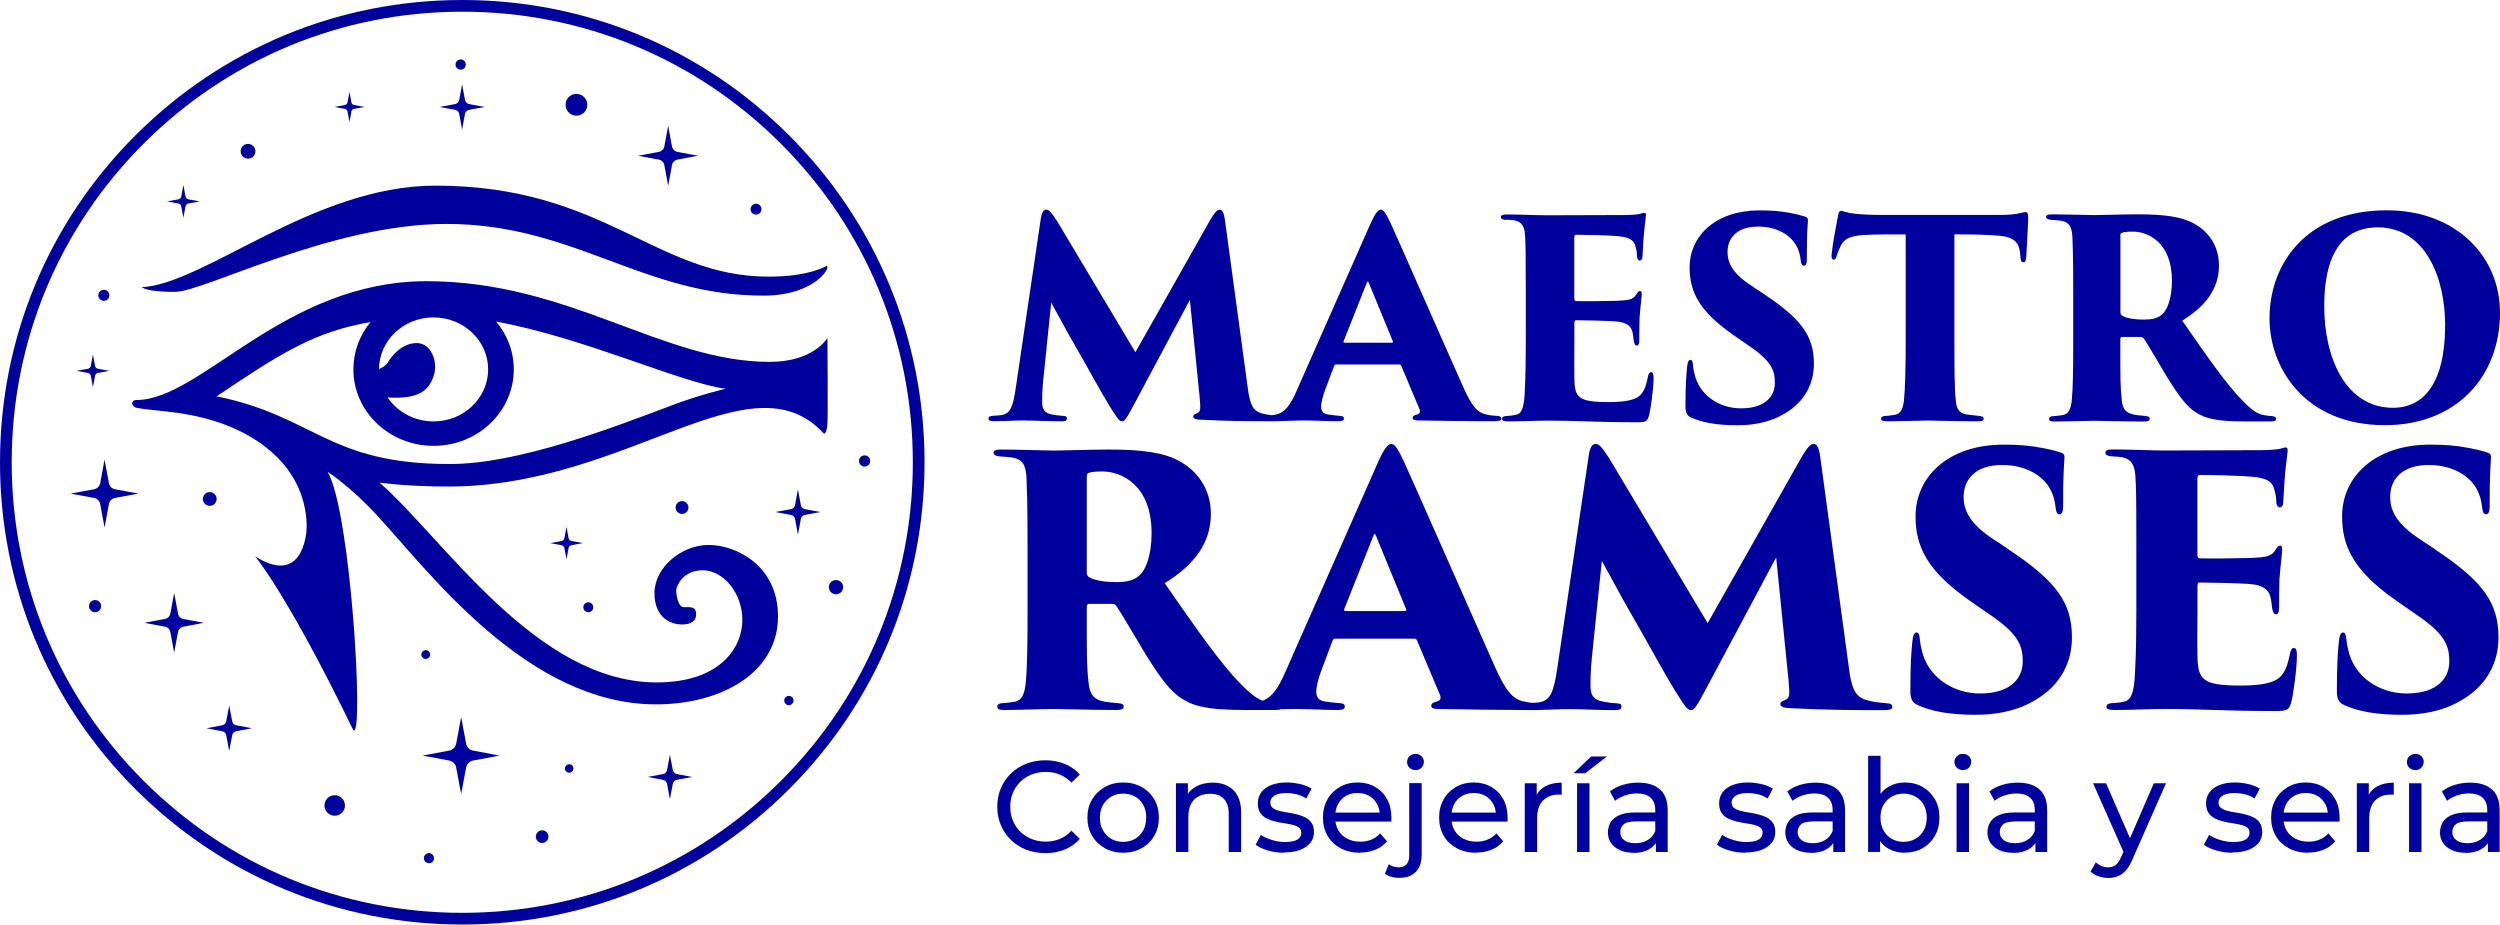 <?xml version="1.0" encoding="UTF-8"?>
<svg id="Capa_2" data-name="Capa 2" xmlns="http://www.w3.org/2000/svg" viewBox="0 0 312.05 115.4">
  <defs>
    <style>
      path {
      fill: #00009c;
      }
    </style>
  </defs>
  <g>
    <path
      d="M228.87,32.41c.24,0,.34-.27.41-.55.07-.21.14-.41.31-.79.44-1.2,1.2-1.64,3.11-1.74,1.71-.1,3.83-.07,5.17-.07v13.41c0,3.32-.07,5.78-.21,7.22-.1.99-.34,1.74-1.09,1.88-.38.07-.75.1-1.09.14-.41,0-.68.1-.68.34,0,.27.24.34.79.34,1.13,0,4.45-.1,5.03-.1.55,0,3.87.1,6.19.1.62,0,.79-.1.79-.31,0-.24-.14-.34-.68-.38-.62-.07-1.03-.1-1.47-.17-1.03-.17-1.27-.89-1.33-1.78-.17-1.44-.17-4.62-.17-7.29v-13.41c2.6,0,4.38.07,5.51.17,2.02.14,2.53.96,2.67,2.02.03.17.03.31.07.68.03.41.1.62.38.62.21,0,.31-.21.34-.68.03-.86.24-4.04.24-4.52,0-.86-.03-1.06-.34-1.06-.24,0-.51.1-1.06.21-.48.07-1.09.14-2.16.14h-14.88c-1.3,0-3.18-.1-3.8-.24-.79-.17-.92-.27-1.16-.27-.21,0-.31.34-.38.86-.24,1.3-.62,3.15-.75,4.55-.03.41-.03.68.27.68ZM211.12,52.12c1.33.62,3.15.96,5.71.96,1.78,0,3.97-.27,5.95-1.47,2.57-1.51,3.63-3.83,3.63-6.19,0-3.46-1.51-5.58-6.3-8.76l-1.74-1.16c-2.33-1.57-2.74-2.91-2.74-4.07,0-1.57,1.03-3.15,3.83-3.15,2.46,0,4.04,1.16,4.69,2.26.48.79.58,1.64.62,1.98.07.55.21.65.38.65.27,0,.38-.24.38-.86,0-3.04.07-3.73.14-4.82,0-.27-.1-.38-.44-.48-.55-.17-1.13-.31-1.68-.41-1.44-.27-2.46-.34-3.93-.34-5.47,0-8.72,3.18-8.72,7.12,0,3.01,1.16,5.41,5.34,8.35l2.12,1.47c2.91,1.98,3.18,3.18,3.18,4.62s-.99,3.15-4.24,3.15c-2.67,0-5.23-1.61-5.82-4.41-.1-.41-.14-.72-.17-1.06-.03-.27-.07-.58-.31-.58-.21,0-.34.21-.41.82-.1.96-.21,2.26-.21,5.03,0,.68.17,1.13.75,1.37ZM128.08,52.49c1.03,0,2.91.1,4.41.1.55,0,.68-.1.68-.38,0-.21-.1-.31-.62-.31-.44-.03-.75-.07-1.27-.17-.86-.17-1.2-.58-1.2-1.57,0-.51,0-1.27.14-2.74l.99-9.65c.65,1.16,2.16,3.97,2.74,4.96,1.3,2.19,3.39,6.09,4.58,8.01.96,1.51,1.16,1.85,1.54,1.85.27,0,.48-.21,1.4-1.95l7.05-13.21,1.23,12.25c.14,1.54.1,1.74-.44,1.95-.24.07-.38.21-.38.34,0,.17.14.38.79.41,3.41.18,5.96.2,8.44.2,0,0,0,0,.01,0,.03,0,.06,0,.1,0,.32,0,.64,0,.96,0,.15,0,.27,0,.38-.02,1.34-.03,2.63-.08,2.9-.08,1.81,0,2.98.1,4.52.1.44,0,.72-.07.72-.34,0-.17-.1-.34-.62-.34-.27-.03-.82-.07-1.2-.14-.72-.07-1.03-.38-1.03-1.03,0-.41.21-1.3.55-2.19l1.06-2.81c.07-.17.14-.24.31-.24h7.83c.1,0,.24.07.27.21l2.29,5.44c.1.31-.03.55-.41.62-.31.07-.48.21-.48.41s.21.31.75.31c2.19.03,6.09.1,9.44.1.65,0,.89-.1.89-.34,0-.21-.21-.34-.65-.34-.31-.03-.72-.03-1.09-.14-1.2-.17-1.95-.99-3.11-3.66-2.33-5.2-8.07-18.3-8.96-20.22-.58-1.23-.89-1.71-1.23-1.71-.38,0-.75.51-1.4,1.98l-9.13,20.66c-.72,1.64-1.4,2.7-2.6,2.94-.16.03-.32.06-.48.08-.4-.05-.88-.12-1.3-.25-1.13-.34-1.47-1.2-1.74-3.42l-2.81-20.66c-.1-.86-.31-1.33-.65-1.33s-.62.34-1.16,1.23l-9.37,16.56-9.79-16.39c-.72-1.06-.96-1.4-1.33-1.4-.34,0-.58.31-.72,1.33l-3.11,21.04c-.34,2.26-.68,3.05-1.68,3.25-.38.07-.75.07-1.03.1-.48,0-.68.14-.68.34,0,.34.41.34.75.34,1.27,0,2.87-.1,3.93-.1ZM167.7,42.61l2.91-7.32c.07-.17.14-.24.24,0l3.01,7.32c.03.07.03.17-.17.17h-5.85c-.1,0-.17-.07-.14-.17ZM187.99,27.42c.34.03.82.03,1.13.1.86.21,1.16.79,1.23,1.78.07,1.09.1,1.78.1,7.36v6.02c0,2.12-.03,4.14-.1,5.51-.07,2.16-.21,3.46-1.16,3.59-.27.07-.62.1-1.03.14-.51,0-.68.17-.68.34,0,.24.21.34.82.34,1.88,0,3.32-.1,4.93-.1,3.59,0,6.16.21,10.88.21,1.27,0,1.51-.03,1.74-.92.17-.65.55-3.25.55-4.58,0-.41-.03-.75-.31-.75-.21,0-.34.21-.41.62-.31,1.57-.72,2.33-1.68,2.7s-2.29.41-3.18.41c-3.8,0-4.28-.55-4.31-2.94-.03-1.3,0-3.32,0-4.48v-2.36c0-.27.03-.44.21-.44,1.06,0,3.87.07,4.82.14,1.68.1,2.16.68,2.29,1.68.03.27.07.51.1.79.07.31.14.55.38.55.21,0,.31-.21.31-.65,0-.38,0-2.05.03-2.84.1-1.33.27-2.57.27-2.91,0-.21,0-.41-.21-.41-.17,0-.27.14-.48.44-.38.62-.82.72-2.5.79-1.23.03-4,.07-4.96.03-.24,0-.27-.17-.27-.41v-7.53c0-.24.07-.34.27-.34,1.03,0,4,.07,5.13.17,1.64.14,2.09.58,2.26,1.37.14.48.17.82.17,1.2.03.31.17.48.34.48.21,0,.34-.21.34-.48.1-1.78.17-2.98.27-3.66.1-.99.17-1.33.17-1.51s-.03-.31-.21-.31c-.14,0-.31.07-.55.14-.34.07-1.16.14-1.85.14-.55,0-8.93.03-9.65.03-1.51,0-3.15-.1-5.1-.1-.55,0-.75.1-.75.31s.17.34.62.38ZM312.05,39.01c0-6.95-5.44-12.76-14.13-12.76-10.06,0-14.64,6.67-14.64,13.51,0,6.06,4.31,13.31,14.4,13.31,8.96,0,14.37-6.09,14.37-14.06ZM290.11,38.23c0-8.11,3.52-9.85,6.67-9.85,6.06,0,8.42,6.47,8.42,12.15,0,9.44-4.38,10.37-6.5,10.37-5.88,0-8.59-6.19-8.59-12.66ZM286.34,80.88c-.26,0-.43.26-.52.77-.39,1.98-.9,2.92-2.11,3.4-1.2.47-2.88.52-4,.52-4.77,0-5.38-.69-5.42-3.7-.04-1.63,0-4.17,0-5.63v-2.97c0-.34.04-.56.26-.56,1.33,0,4.86.09,6.06.17,2.11.13,2.71.86,2.88,2.11.04.34.09.65.13.99.09.39.17.69.47.69.26,0,.39-.26.39-.82,0-.47,0-2.58.04-3.57.13-1.68.34-3.23.34-3.66,0-.26,0-.52-.26-.52-.22,0-.34.17-.6.56-.47.77-1.03.9-3.14.99-1.55.04-5.03.09-6.24.04-.3,0-.34-.22-.34-.52v-9.46c0-.3.09-.43.34-.43,1.29,0,5.03.09,6.45.22,2.06.17,2.62.73,2.84,1.72.17.6.22,1.03.22,1.51.04.39.22.6.43.6.26,0,.43-.26.43-.6.13-2.24.22-3.74.34-4.6.13-1.25.22-1.68.22-1.89s-.04-.39-.26-.39c-.17,0-.39.09-.69.17-.43.09-1.46.17-2.32.17-.69,0-11.23.04-12.13.04-1.89,0-3.96-.13-6.41-.13-.69,0-.95.13-.95.39s.22.43.77.47c.43.04,1.03.04,1.42.13,1.08.26,1.46.99,1.55,2.24.09,1.38.13,2.24.13,9.25v7.57c0,2.67-.04,5.2-.13,6.92-.09,2.71-.26,4.34-1.46,4.52-.34.09-.77.13-1.29.17-.65,0-.86.22-.86.43,0,.3.26.43,1.03.43,2.37,0,4.17-.13,6.19-.13,4.52,0,7.74.26,13.68.26,1.59,0,1.89-.04,2.19-1.16.22-.82.69-4.09.69-5.76,0-.52-.04-.95-.39-.95ZM303.97,68.58l-2.19-1.46c-2.92-1.98-3.44-3.66-3.44-5.12,0-1.98,1.29-3.96,4.82-3.96,3.1,0,5.08,1.46,5.89,2.84.6.99.73,2.06.77,2.49.09.69.26.82.47.82.34,0,.47-.3.47-1.08,0-3.83.09-4.69.17-6.06,0-.34-.13-.47-.56-.6-.69-.22-1.42-.39-2.11-.52-1.81-.34-3.1-.43-4.95-.43-6.88,0-10.97,4-10.97,8.95,0,3.78,1.46,6.8,6.71,10.49l2.67,1.85c3.66,2.49,4,4,4,5.81s-1.25,3.96-5.33,3.96c-3.35,0-6.58-2.02-7.31-5.55-.13-.52-.17-.9-.22-1.33-.04-.34-.09-.73-.39-.73-.26,0-.43.26-.52,1.03-.13,1.2-.26,2.84-.26,6.32,0,.86.22,1.42.95,1.72,1.68.77,3.96,1.2,7.18,1.2,2.24,0,4.99-.34,7.48-1.85,3.23-1.89,4.56-4.82,4.56-7.78,0-4.34-1.89-7.01-7.91-11.01ZM235.38,87.76c-.56-.04-1.59-.13-2.45-.39-1.42-.43-1.85-1.51-2.19-4.3l-3.53-25.98c-.13-1.08-.39-1.68-.82-1.68s-.77.43-1.46,1.55l-11.78,20.82-12.3-20.6c-.9-1.33-1.2-1.76-1.68-1.76-.43,0-.73.39-.9,1.68l-3.91,26.45c-.43,2.84-.86,3.83-2.11,4.09-.31.06-.61.08-.89.09-.31-.02-.64-.05-.96-.14-1.51-.22-2.45-1.25-3.91-4.6-2.92-6.54-10.15-23.01-11.27-25.42-.73-1.55-1.12-2.15-1.55-2.15-.47,0-.95.65-1.76,2.49l-11.48,25.98c-.81,1.85-1.59,3.12-2.83,3.57-.96-.35-1.99-1.22-3.83-3.27-2.62-3.01-5.76-7.61-8.39-11.4,3.7-2.28,5.76-5.03,5.76-8.64,0-3.27-1.85-5.46-3.91-6.58-1.89-1.08-4.73-1.46-8.77-1.46-1.98,0-6.11.13-6.92.13-.6,0-4.73-.13-6.58-.13-.65,0-.95.13-.95.39s.26.43.77.47c.39.04,1.08.04,1.72.17,1.03.22,1.55.77,1.63,2.54.04,1.38.13,2.24.13,8.9v7.57c0,4.17-.04,7.18-.22,8.99-.13,1.46-.47,2.24-1.33,2.45-.47.09-1.03.13-1.46.17-.47,0-.77.13-.77.43s.22.43.86.43c1.46,0,5.63-.13,6.15-.13.3,0,4.99.13,7.87.13.6,0,.9-.13.9-.39s-.09-.43-.77-.47c-.86-.09-1.33-.09-1.94-.26-1.29-.3-1.59-1.25-1.68-2.37-.22-1.81-.22-3.83-.22-7.23v-2.19c0-.26.13-.34.34-.34h2.84c.22,0,.43.13.52.26.77,1.16,1.76,2.92,3.74,6.19,1.68,2.71,3.05,4.56,4.43,5.38,1.51.99,3.4,1.42,7.83,1.42h3.87c.23,0,.46-.01.62-.09.72-.02,1.26-.04,1.44-.04,2.28,0,3.74.13,5.68.13.56,0,.9-.09.9-.43,0-.22-.13-.43-.77-.43-.34-.04-1.03-.09-1.51-.17-.9-.09-1.29-.47-1.29-1.29,0-.52.26-1.63.69-2.75l1.33-3.53c.09-.22.17-.3.39-.3h9.85c.13,0,.3.09.34.26l2.88,6.84c.13.39-.04.69-.52.77-.39.09-.6.26-.6.52s.26.39.95.39c2.63.04,7.22.12,11.3.13.05,0,.09,0,.13,0,.03,0,.06,0,.09,0,.11,0,.23,0,.34,0s.21,0,.31,0c1.44-.03,3.07-.12,4.21-.12,1.29,0,3.66.13,5.55.13.69,0,.86-.13.86-.47,0-.26-.13-.39-.77-.39-.56-.04-.95-.09-1.59-.22-1.08-.22-1.51-.73-1.51-1.98,0-.65,0-1.59.17-3.44l1.25-12.13c.82,1.46,2.71,4.99,3.44,6.24,1.63,2.75,4.26,7.66,5.76,10.06,1.2,1.89,1.46,2.32,1.94,2.32.34,0,.6-.26,1.76-2.45l8.86-16.6,1.55,15.4c.17,1.94.13,2.19-.56,2.45-.3.09-.47.26-.47.43,0,.22.17.47.99.52,4.9.26,8.39.26,11.96.26.69,0,1.03-.09,1.03-.43,0-.3-.26-.43-.82-.43ZM142.06,71.97c-.69.52-1.55.69-2.71.69s-2.49-.13-3.31-.56c-.26-.13-.39-.3-.39-.65v-11.96c0-.34.09-.39.26-.47.3-.13,1.03-.17,1.72-.17,2.24,0,6.11,1.59,6.11,7.7,0,2.88-.77,4.73-1.68,5.42ZM175.3,76.27h-7.35c-.13,0-.22-.09-.17-.22l3.66-9.2c.09-.22.17-.3.3,0l3.78,9.2c.04.09.04.22-.22.22ZM268.32,52.29c0-.21-.07-.34-.62-.38-.68-.07-1.06-.07-1.54-.21-1.03-.24-1.27-.99-1.33-1.88-.17-1.44-.17-3.04-.17-5.75v-1.74c0-.21.1-.27.27-.27h2.26c.17,0,.34.1.41.21.62.92,1.4,2.33,2.98,4.93,1.33,2.16,2.43,3.63,3.52,4.28,1.2.79,2.7,1.13,6.23,1.13h3.08c.34,0,.68-.03.68-.34,0-.21-.21-.34-.58-.34-.27-.03-.48-.03-.86-.1-.96-.14-1.78-.72-3.59-2.74-2.09-2.4-4.58-6.06-6.67-9.07,2.94-1.81,4.58-4,4.58-6.88,0-2.6-1.47-4.35-3.11-5.23-1.51-.86-3.76-1.16-6.98-1.16-1.57,0-4.86.1-5.51.1-.48,0-3.76-.1-5.23-.1-.51,0-.75.1-.75.31s.21.34.62.38c.31.03.86.03,1.37.14.82.17,1.23.62,1.3,2.02.03,1.09.1,1.78.1,7.08v6.02c0,3.32-.03,5.71-.17,7.15-.1,1.16-.38,1.78-1.06,1.95-.38.07-.82.1-1.16.14-.38,0-.62.1-.62.34s.17.34.68.34c1.16,0,4.48-.1,4.89-.1.24,0,3.97.1,6.26.1.48,0,.72-.1.72-.31ZM264.66,29.43c0-.27.07-.31.21-.38.24-.1.82-.14,1.37-.14,1.78,0,4.86,1.27,4.86,6.12,0,2.29-.62,3.76-1.33,4.31-.55.41-1.23.55-2.16.55s-1.98-.1-2.63-.44c-.21-.1-.31-.24-.31-.51v-9.51ZM250.73,68.58l-2.19-1.46c-2.92-1.98-3.44-3.66-3.44-5.12,0-1.98,1.29-3.96,4.82-3.96,3.1,0,5.08,1.46,5.89,2.84.6.99.73,2.06.77,2.49.09.69.26.82.47.82.34,0,.47-.3.47-1.08,0-3.83.09-4.69.17-6.06,0-.34-.13-.47-.56-.6-.69-.22-1.42-.39-2.11-.52-1.81-.34-3.1-.43-4.95-.43-6.88,0-10.97,4-10.97,8.95,0,3.78,1.46,6.8,6.71,10.49l2.67,1.85c3.66,2.49,4,4,4,5.81s-1.25,3.96-5.33,3.96c-3.35,0-6.58-2.02-7.31-5.55-.13-.52-.17-.9-.22-1.33-.04-.34-.09-.73-.39-.73-.26,0-.43.26-.52,1.03-.13,1.2-.26,2.84-.26,6.32,0,.86.22,1.42.95,1.72,1.68.77,3.96,1.2,7.18,1.2,2.24,0,4.99-.34,7.48-1.85,3.23-1.89,4.56-4.82,4.56-7.78,0-4.34-1.89-7.01-7.91-11.01Z"/>
    <path
      d="M84.56,19.92l2.58-.48-2.58-.48c-.34-.06-.61-.33-.68-.68l-.48-2.58-.48,2.58c-.06.34-.33.61-.68.68l-2.58.48,2.58.48c.34.06.61.33.68.68l.48,2.58.48-2.58c.06-.34.33-.61.68-.68ZM95.05,26.11c0-.38-.31-.68-.68-.68s-.68.31-.68.68c0,.38.31.68.68.68s.68-.31.68-.68ZM103.08,33.24c-.22.08-2.17,1.29-7.13,1.29-14.16,0-20.5-11.36-41.6-11.36-15.19,0-28.84,12.28-36.66,12.68,0,0,.61.61,4.2.58,3.59-.03,19.49-8.48,33.83-8.48,15.98,0,24.56,9.01,39.67,8.95,6.68-.03,8.56-3.97,7.69-3.67ZM97.89,87.44c0,.32.26.58.58.58s.58-.26.58-.58c0-.32-.26-.58-.58-.58s-.58.26-.58.58ZM96.77,63.91l1.96.36c.26.05.47.25.51.51l.36,1.96.36-1.96c.05-.26.25-.47.51-.51l1.96-.36-1.96-.36c-.26-.05-.47-.25-.51-.51l-.36-1.96-.36,1.96c-.05.26-.25.47-.51.51l-1.96.36ZM107.22,57.54c0,.38.31.7.7.7s.7-.31.7-.7c0-.38-.31-.7-.7-.7s-.7.31-.7.7ZM73.31,13.08c0-.75-.61-1.36-1.36-1.36s-1.36.61-1.36,1.36c0,.75.61,1.36,1.36,1.36s1.36-.61,1.36-1.36ZM103.46,73.29c0,.49.4.89.89.89s.89-.4.89-.89c0-.49-.4-.89-.89-.89s-.89.4-.89.89ZM58.14,8.06c0-.36-.29-.64-.64-.64s-.64.29-.64.64c0,.36.29.64.64.64s.64-.29.64-.64ZM12.23,46.55l1.42-.26-1.42-.26c-.19-.04-.34-.18-.37-.37l-.26-1.42-.26,1.42c-.04.19-.18.34-.37.37l-1.42.26,1.42.26c.19.04.34.18.37.37l.26,1.42.26-1.42c.04-.19.18-.34.37-.37ZM13.65,36.86c0-.38-.31-.69-.69-.69s-.69.31-.69.69.31.69.69.69.69-.31.69-.69ZM23.52,25.4l1.42-.26-1.42-.26c-.19-.04-.34-.18-.37-.37l-.26-1.42-.26,1.42c-.04.19-.18.34-.37.37l-1.42.26,1.42.26c.19.04.34.18.37.37l.26,1.42.26-1.42c.04-.19.18-.34.37-.37ZM44.2,13.59l1.29-.24-1.29-.24c-.17-.03-.31-.17-.34-.34l-.24-1.29-.24,1.29c-.03.17-.17.31-.34.34l-1.29.24,1.29.24c.17.03.31.17.34.34l.24,1.29.24-1.29c.03-.17.17-.31.34-.34ZM31.88,18.88c0-.51-.41-.92-.92-.92s-.92.41-.92.92c0,.51.41.92.92.92s.92-.41.92-.92ZM82.76,96.62l-1.92.36,1.92.36c.26.05.46.25.5.5l.36,1.92.36-1.92c.05-.26.25-.46.5-.5l1.92-.36-1.92-.36c-.26-.05-.46-.25-.5-.5l-.36-1.92-.36,1.92c-.05.26-.25.46-.5.5ZM58.55,13.71l1.95-.36-1.95-.36c-.26-.05-.46-.25-.51-.51l-.36-1.95-.36,1.95c-.05.26-.25.46-.51.51l-1.95.36,1.95.36c.26.05.46.25.51.51l.36,1.95.36-1.95c.05-.26.25-.46.51-.51ZM20.59,77.26l-2.57.48,2.57.48c.34.06.61.33.67.67l.48,2.57.48-2.57c.06-.34.33-.61.67-.67l2.57-.48-2.57-.48c-.34-.06-.61-.33-.67-.67l-.48-2.57-.48,2.57c-.06.34-.33.61-.67.67ZM73.43,76.42c.34,0,.62-.28.62-.62,0-.34-.28-.62-.62-.62s-.62.28-.62.62c0,.34.28.62.62.62ZM71.34,68.05l1.41-.26-1.41-.26c-.19-.04-.34-.18-.37-.37l-.26-1.41-.26,1.41c-.04.19-.18.34-.37.37l-1.41.26,1.41.26c.19.04.34.18.37.37l.26,1.41.26-1.41c.04-.19.18-.34.37-.37ZM85.13,64.15c.44,0,.8-.36.8-.8s-.36-.8-.8-.8-.8.36-.8.8.36.8.8.8ZM0,57.7c0,15.41,6,29.9,16.9,40.8,10.9,10.9,25.39,16.9,40.8,16.9,15.41,0,29.9-6,40.8-16.9,10.9-10.9,16.9-25.39,16.9-40.8s-6-29.9-16.9-40.8C87.6,6,73.11,0,57.7,0S27.8,6,16.9,16.9C6,27.8,0,42.29,0,57.7ZM1.46,57.7c0-15.02,5.85-29.15,16.47-39.77C28.56,7.31,42.68,1.46,57.7,1.46c15.02,0,29.15,5.85,39.77,16.47,10.62,10.62,16.47,24.75,16.47,39.77,0,15.02-5.85,29.15-16.47,39.77-10.62,10.62-24.75,16.47-39.77,16.47-15.02,0-29.15-5.85-39.77-16.47C7.31,86.85,1.46,72.72,1.46,57.7ZM17.13,50.91c2.47.55,9.12.24,15.04,4.18,5.15,3.43,6.11,7.92,6.11,10.66,0,1.1-.6,7.39-6.44,3.69,0,0,3.98,4.65,12.26,21.7,1.36,1.31-.28-27.22-3.2-32.24,0,0,2.77,1.74,6.23,5.5,6.56,7.13,18.78,23.52,34.75,23.52,8.15,0,15.23-3.94,15.23-10.98,0-6.41-5.3-8.92-8.66-8.92-3.36,0-6.76,2.79-6.76,6.01s2.2,3.92,3.42,3.92c1.21,0,1.78-.47,1.78-1.27s-.36-.95-1.5-.89c-.81.04-.99-1.7-.99-2.12s.77-2.49,3.3-2.49c2.53,0,4.96,2.77,4.96,6.21,0,3.44-2.77,7.79-10.68,7.79-15.09,0-26.58-17.94-34.61-24.94,0,0,3.27.49,8.58.49,22.47,0,37.71-16.63,46.92-6.58,0,0,.34-.09.41-1.27.07-1.18,0-10.7,0-10.7,0,0-1.69,2.99-7.21,2.99-13.41,0-25.01-10.07-42.82-10.07-17.82,0-28.13,14.83-36.22,14.83-.7,0-.77.8.11,1ZM60.93,46.1c0,3.59-3.05,6.5-6.81,6.5-2.41,0-4.52-1.19-5.74-2.99,4.12.26,5.17-1.03,5.74-2.65.61-1.74-.28-4.14-2.1-4.14-1.82,0-3.12,1.57-3.59,2.4-.21.38-.67.65-1.12.85.02-3.57,3.06-6.45,6.81-6.45,3.76,0,6.81,2.91,6.81,6.5ZM27.04,49.47c8.03-5.41,12.27-8.08,19.21-9.27-1.34,1.62-2.14,3.67-2.14,5.9,0,5.27,4.48,9.55,10.01,9.55s10.01-4.27,10.01-9.55c0-2.26-.82-4.33-2.2-5.96,10.93,1.99,23.03,7.64,28.65,8.39,0,0-3.04.67-6.82,2.1-7.35,2.78-19.07,7.29-27.6,7.29-15.25,0-16.8-5.94-29.12-8.45ZM11.11,75.66c0,.42.34.76.76.76s.76-.34.76-.76c0-.42-.34-.76-.76-.76s-.76.34-.76.76ZM70.52,95.92c0,.29.24.53.53.53s.53-.24.53-.53-.24-.53-.53-.53-.53.24-.53.53ZM12.51,62.92l.54,2.93.54-2.93c.07-.39.38-.69.77-.77l2.93-.54-2.93-.54c-.39-.07-.69-.38-.77-.77l-.54-2.93-.54,2.93c-.07.39-.38.69-.77.77l-2.93.54,2.93.54c.39.07.69.38.77.77ZM25.32,62.28c0,.48.39.86.86.86s.86-.39.86-.86-.39-.86-.86-.86-.86.39-.86.86ZM52.91,107.12c0,.35.28.63.63.63s.63-.28.63-.63c0-.35-.28-.63-.63-.63s-.63.28-.63.63ZM66.88,104.43c0,.44.36.79.79.79s.79-.36.79-.79c0-.44-.36-.79-.79-.79s-.79.36-.79.79ZM56.07,93.69l-3.31.62,3.31.62c.44.08.79.43.87.87l.62,3.31.62-3.31c.08-.44.43-.79.87-.87l3.31-.62-3.31-.62c-.44-.08-.79-.43-.87-.87l-.62-3.31-.62,3.31c-.08.44-.43.79-.87.87ZM27.73,90.53l-1.96.37,1.96.37c.26.05.47.25.51.51l.37,1.96.37-1.96c.05-.26.25-.47.51-.51l1.96-.37-1.96-.37c-.26-.05-.47-.25-.51-.51l-.37-1.96-.37,1.96c-.05.26-.25.47-.51.51ZM40.5,100.54c0,.71.57,1.28,1.28,1.28s1.28-.57,1.28-1.28c0-.71-.57-1.28-1.28-1.28s-1.28.57-1.28,1.28ZM52.59,81.7c0,.3.25.55.55.55s.55-.25.55-.55-.25-.55-.55-.55-.55.25-.55.55Z"/>
    <g>
      <path
        d="M130.46,106.48c-.86,0-1.66-.14-2.39-.43s-1.36-.69-1.89-1.21-.95-1.14-1.25-1.84c-.3-.7-.45-1.47-.45-2.31s.15-1.61.45-2.31c.3-.7.72-1.31,1.26-1.84.54-.52,1.17-.93,1.9-1.21s1.52-.43,2.39-.43,1.68.15,2.42.45,1.37.74,1.89,1.32l-1.05,1.02c-.43-.45-.92-.79-1.46-1.01-.54-.22-1.12-.33-1.73-.33s-1.23.11-1.77.32c-.55.22-1.02.52-1.42.91s-.71.85-.93,1.38c-.22.53-.33,1.11-.33,1.74s.11,1.21.33,1.74c.22.53.53.99.93,1.38.4.39.87.69,1.42.91.54.22,1.14.32,1.77.32s1.19-.11,1.73-.33c.54-.22,1.03-.56,1.46-1.03l1.05,1.02c-.52.58-1.15,1.03-1.89,1.33s-1.55.45-2.44.45Z"/>
      <path
        d="M140.19,106.44c-.85,0-1.62-.19-2.29-.57s-1.21-.9-1.59-1.56c-.39-.66-.58-1.42-.58-2.26s.19-1.61.58-2.26c.39-.65.92-1.17,1.59-1.55.67-.38,1.43-.57,2.3-.57s1.62.19,2.29.56c.67.37,1.2.89,1.59,1.55.38.66.57,1.41.57,2.27s-.19,1.61-.57,2.27c-.38.66-.91,1.18-1.59,1.55-.67.38-1.44.57-2.29.57ZM140.19,105.08c.55,0,1.04-.12,1.48-.37.44-.25.78-.6,1.03-1.06.25-.46.37-.99.37-1.59s-.12-1.15-.37-1.59c-.25-.45-.59-.8-1.03-1.04-.44-.25-.93-.37-1.48-.37s-1.04.12-1.47.37c-.43.25-.78.6-1.04,1.04-.26.45-.39.98-.39,1.59s.13,1.14.39,1.59c.26.46.6.81,1.04,1.06.43.25.92.37,1.47.37Z"/>
      <path
        d="M151.37,97.69c.7,0,1.32.13,1.85.4s.95.68,1.25,1.23c.3.55.45,1.25.45,2.09v4.94h-1.55v-4.76c0-.83-.2-1.46-.61-1.88-.41-.42-.97-.63-1.71-.63-.55,0-1.03.11-1.44.32-.41.22-.73.53-.95.96-.22.42-.33.94-.33,1.57v4.42h-1.55v-8.58h1.49v2.31l-.24-.61c.28-.56.71-1,1.29-1.31.58-.31,1.26-.47,2.04-.47Z"/>
      <path
        d="M160.27,106.44c-.71,0-1.39-.1-2.03-.29s-1.15-.43-1.51-.71l.65-1.23c.37.25.82.46,1.36.63.54.17,1.09.26,1.65.26.72,0,1.24-.1,1.56-.31.32-.2.48-.49.48-.86,0-.27-.1-.48-.29-.63s-.45-.26-.77-.34-.67-.14-1.06-.2c-.39-.06-.78-.13-1.17-.23-.39-.09-.74-.22-1.07-.39-.32-.17-.58-.4-.78-.7-.19-.3-.29-.69-.29-1.19s.15-.97.44-1.36c.29-.39.7-.69,1.24-.9s1.17-.32,1.9-.32c.56,0,1.13.07,1.71.2.58.13,1.05.33,1.42.57l-.66,1.23c-.39-.26-.79-.44-1.21-.53-.42-.1-.84-.15-1.26-.15-.68,0-1.19.11-1.52.33-.33.22-.5.5-.5.85,0,.29.1.52.3.67.2.16.46.28.78.36.32.09.67.16,1.06.22.39.06.78.13,1.17.23.39.09.74.22,1.06.38.32.16.58.39.78.68.2.29.3.68.3,1.16,0,.52-.15.97-.45,1.34s-.73.67-1.28.88-1.21.31-1.97.31Z"/>
      <path
        d="M169.74,106.44c-.92,0-1.72-.19-2.42-.57-.7-.38-1.24-.89-1.62-1.55-.38-.66-.57-1.41-.57-2.27s.19-1.61.56-2.27c.37-.66.89-1.17,1.54-1.55.65-.37,1.39-.56,2.21-.56s1.56.18,2.2.55c.64.37,1.14.88,1.5,1.54s.54,1.44.54,2.32c0,.06,0,.14,0,.23,0,.09-.01.17-.02.24h-7.3v-1.12h6.49l-.63.39c.01-.55-.1-1.04-.34-1.47-.24-.43-.56-.77-.98-1.01s-.9-.36-1.45-.36-1.02.12-1.44.36-.75.58-.99,1.02-.36.94-.36,1.5v.26c0,.57.13,1.08.4,1.53.26.45.63.8,1.11,1.04.47.25,1.02.37,1.63.37.51,0,.97-.09,1.38-.26.42-.17.78-.43,1.09-.78l.86,1c-.39.45-.87.8-1.45,1.04-.58.24-1.22.36-1.93.36Z"/>
      <path
        d="M174.72,109.58c-.36,0-.7-.04-1.03-.13-.33-.09-.61-.22-.83-.39l.5-1.2c.32.27.74.4,1.26.4.41,0,.73-.13.95-.38.22-.25.33-.63.33-1.13v-9h1.55v8.97c0,.87-.23,1.57-.7,2.08-.47.51-1.15.77-2.03.77ZM176.68,96.12c-.3,0-.55-.1-.75-.29-.2-.19-.3-.43-.3-.71s.1-.53.3-.73c.2-.19.45-.29.75-.29s.55.09.75.28c.2.19.3.42.3.7s-.1.54-.29.74-.45.3-.76.3Z"/>
      <path
        d="M184.24,106.44c-.92,0-1.72-.19-2.42-.57-.7-.38-1.24-.89-1.62-1.55-.38-.66-.57-1.41-.57-2.27s.19-1.61.56-2.27c.37-.66.89-1.17,1.54-1.55.65-.37,1.39-.56,2.21-.56s1.56.18,2.2.55c.64.37,1.14.88,1.5,1.54s.54,1.44.54,2.32c0,.06,0,.14,0,.23,0,.09-.01.17-.02.24h-7.3v-1.12h6.49l-.63.39c.01-.55-.1-1.04-.34-1.47-.24-.43-.56-.77-.98-1.01s-.9-.36-1.45-.36-1.02.12-1.44.36-.75.58-.99,1.02-.36.94-.36,1.5v.26c0,.57.13,1.08.4,1.53.26.45.63.8,1.11,1.04.47.25,1.02.37,1.63.37.51,0,.97-.09,1.38-.26.42-.17.78-.43,1.09-.78l.86,1c-.39.45-.87.8-1.45,1.04-.58.24-1.22.36-1.93.36Z"/>
      <path
        d="M190.32,106.35v-8.58h1.49v2.33l-.15-.58c.24-.59.64-1.05,1.2-1.36.56-.31,1.25-.47,2.07-.47v1.51c-.06-.01-.13-.02-.19-.02h-.17c-.83,0-1.49.25-1.97.75s-.73,1.21-.73,2.15v4.27h-1.55Z"/>
      <path d="M196.41,96.52l2.2-2.1h1.97l-2.72,2.1h-1.46ZM196.85,106.35v-8.58h1.55v8.58h-1.55Z"/>
      <path
        d="M203.87,106.44c-.64,0-1.2-.11-1.67-.32-.48-.22-.85-.51-1.11-.9-.26-.38-.39-.82-.39-1.3s.11-.88.33-1.26c.22-.38.58-.68,1.08-.91.5-.23,1.18-.34,2.03-.34h2.72v1.12h-2.65c-.78,0-1.3.13-1.57.39s-.4.57-.4.94c0,.42.17.76.5,1.01.33.25.8.38,1.39.38s1.09-.13,1.53-.39c.44-.26.75-.64.95-1.13l.31,1.07c-.21.51-.57.91-1.08,1.21-.52.3-1.17.45-1.96.45ZM206.69,106.35v-1.81l-.08-.34v-3.09c0-.66-.19-1.17-.57-1.53s-.96-.54-1.72-.54c-.51,0-1,.08-1.49.25-.49.17-.9.39-1.23.67l-.65-1.17c.44-.36.97-.63,1.59-.82.62-.19,1.27-.28,1.95-.28,1.18,0,2.08.29,2.72.86.64.57.95,1.45.95,2.62v5.18h-1.47Z"/>
      <path
        d="M217.85,106.44c-.71,0-1.39-.1-2.03-.29s-1.15-.43-1.51-.71l.65-1.23c.37.25.82.46,1.36.63.54.17,1.09.26,1.65.26.72,0,1.24-.1,1.56-.31.32-.2.48-.49.48-.86,0-.27-.1-.48-.29-.63s-.45-.26-.77-.34-.67-.14-1.06-.2c-.39-.06-.78-.13-1.17-.23-.39-.09-.74-.22-1.07-.39-.32-.17-.58-.4-.78-.7-.19-.3-.29-.69-.29-1.19s.15-.97.44-1.36c.29-.39.7-.69,1.24-.9s1.17-.32,1.9-.32c.56,0,1.13.07,1.71.2.58.13,1.05.33,1.42.57l-.66,1.23c-.39-.26-.79-.44-1.21-.53-.42-.1-.84-.15-1.26-.15-.68,0-1.19.11-1.52.33-.33.22-.5.5-.5.85,0,.29.1.52.3.67.2.16.46.28.78.36.32.09.67.16,1.06.22.39.06.78.13,1.17.23.39.09.74.22,1.06.38.32.16.58.39.78.68.2.29.3.68.3,1.16,0,.52-.15.97-.45,1.34s-.73.67-1.28.88-1.21.31-1.97.31Z"/>
      <path
        d="M226.01,106.44c-.64,0-1.2-.11-1.67-.32-.48-.22-.85-.51-1.11-.9-.26-.38-.39-.82-.39-1.3s.11-.88.33-1.26c.22-.38.58-.68,1.08-.91.5-.23,1.18-.34,2.03-.34h2.72v1.12h-2.65c-.78,0-1.3.13-1.57.39s-.4.57-.4.94c0,.42.17.76.5,1.01.33.25.8.38,1.39.38s1.09-.13,1.53-.39c.44-.26.75-.64.95-1.13l.31,1.07c-.21.51-.57.91-1.08,1.21-.52.3-1.17.45-1.96.45ZM228.83,106.35v-1.81l-.08-.34v-3.09c0-.66-.19-1.17-.57-1.53s-.96-.54-1.72-.54c-.51,0-1,.08-1.49.25-.49.17-.9.39-1.23.67l-.65-1.17c.44-.36.97-.63,1.59-.82.62-.19,1.27-.28,1.95-.28,1.18,0,2.08.29,2.72.86.64.57.95,1.45.95,2.62v5.18h-1.47Z"/>
      <path
        d="M233.18,106.35v-12.01h1.55v5.71l-.16,1.99.1,1.99v2.31h-1.49ZM237.73,106.44c-.73,0-1.39-.16-1.98-.49s-1.05-.82-1.39-1.47c-.34-.65-.51-1.46-.51-2.43s.18-1.78.53-2.43.82-1.13,1.41-1.46c.59-.32,1.24-.49,1.95-.49.84,0,1.59.18,2.23.55.65.37,1.16.88,1.54,1.53.38.65.57,1.42.57,2.29s-.19,1.64-.57,2.3c-.38.66-.89,1.17-1.54,1.54s-1.39.55-2.23.55ZM237.6,105.08c.55,0,1.04-.12,1.48-.37.44-.25.78-.6,1.04-1.06.25-.46.38-.99.38-1.59s-.13-1.15-.38-1.59c-.25-.45-.6-.8-1.04-1.04-.44-.25-.93-.37-1.48-.37s-1.03.12-1.46.37c-.44.25-.78.6-1.04,1.04s-.38.98-.38,1.59.13,1.14.38,1.59c.25.46.6.81,1.04,1.06.44.25.93.37,1.46.37Z"/>
      <path
        d="M245,96.12c-.3,0-.55-.1-.75-.29-.2-.19-.3-.43-.3-.71s.1-.53.3-.73c.2-.19.45-.29.75-.29s.55.09.75.28c.2.19.3.42.3.7s-.1.54-.29.74-.45.3-.76.3ZM244.22,106.35v-8.58h1.55v8.58h-1.55Z"/>
      <path
        d="M251.24,106.44c-.64,0-1.2-.11-1.67-.32-.48-.22-.85-.51-1.11-.9-.26-.38-.39-.82-.39-1.3s.11-.88.33-1.26c.22-.38.58-.68,1.08-.91.5-.23,1.18-.34,2.03-.34h2.72v1.12h-2.65c-.78,0-1.3.13-1.57.39s-.4.57-.4.94c0,.42.17.76.5,1.01.33.25.8.38,1.39.38s1.09-.13,1.53-.39c.44-.26.75-.64.95-1.13l.31,1.07c-.21.51-.57.91-1.08,1.21-.52.3-1.17.45-1.96.45ZM254.06,106.35v-1.81l-.08-.34v-3.09c0-.66-.19-1.17-.57-1.53s-.96-.54-1.72-.54c-.51,0-1,.08-1.49.25-.49.17-.9.39-1.23.67l-.65-1.17c.44-.36.97-.63,1.59-.82.62-.19,1.27-.28,1.95-.28,1.18,0,2.08.29,2.72.86.64.57.95,1.45.95,2.62v5.18h-1.47Z"/>
      <path
        d="M263.14,109.58c-.41,0-.81-.07-1.2-.2-.39-.14-.72-.33-1-.59l.66-1.16c.22.2.45.36.71.47.26.11.53.16.83.16.38,0,.69-.1.94-.29s.48-.54.7-1.04l.53-1.18.16-.2,3.37-7.78h1.52l-4.16,9.44c-.25.6-.53,1.08-.83,1.42s-.65.59-1.01.74c-.37.15-.77.22-1.21.22ZM265.18,106.62l-3.92-8.85h1.62l3.33,7.64-1.04,1.21Z"/>
      <path
        d="M278.63,106.44c-.71,0-1.39-.1-2.03-.29s-1.15-.43-1.51-.71l.65-1.23c.37.25.82.46,1.36.63.54.17,1.09.26,1.65.26.72,0,1.24-.1,1.56-.31.32-.2.48-.49.48-.86,0-.27-.1-.48-.29-.63s-.45-.26-.77-.34-.67-.14-1.06-.2c-.39-.06-.78-.13-1.17-.23-.39-.09-.74-.22-1.07-.39-.32-.17-.58-.4-.78-.7-.19-.3-.29-.69-.29-1.19s.15-.97.44-1.36c.29-.39.7-.69,1.24-.9s1.17-.32,1.9-.32c.56,0,1.13.07,1.71.2.58.13,1.05.33,1.42.57l-.66,1.23c-.39-.26-.79-.44-1.21-.53-.42-.1-.84-.15-1.26-.15-.68,0-1.19.11-1.52.33-.33.22-.5.5-.5.85,0,.29.1.52.3.67.2.16.46.28.78.36.32.09.67.16,1.06.22.39.06.78.13,1.17.23.39.09.74.22,1.06.38.32.16.58.39.78.68.2.29.3.68.3,1.16,0,.52-.15.97-.45,1.34s-.73.67-1.28.88-1.21.31-1.97.31Z"/>
      <path
        d="M288.09,106.44c-.92,0-1.72-.19-2.42-.57-.7-.38-1.24-.89-1.62-1.55-.38-.66-.57-1.41-.57-2.27s.19-1.61.56-2.27c.37-.66.89-1.17,1.54-1.55.65-.37,1.39-.56,2.21-.56s1.56.18,2.2.55c.64.37,1.14.88,1.5,1.54s.54,1.44.54,2.32c0,.06,0,.14,0,.23,0,.09-.01.17-.02.24h-7.3v-1.12h6.49l-.63.39c.01-.55-.1-1.04-.34-1.47-.24-.43-.56-.77-.98-1.01s-.9-.36-1.45-.36-1.02.12-1.44.36-.75.58-.99,1.02-.36.94-.36,1.5v.26c0,.57.13,1.08.4,1.53.26.45.63.8,1.11,1.04.47.25,1.02.37,1.63.37.51,0,.97-.09,1.38-.26.42-.17.78-.43,1.09-.78l.86,1c-.39.45-.87.8-1.45,1.04-.58.24-1.22.36-1.93.36Z"/>
      <path
        d="M294.18,106.35v-8.58h1.49v2.33l-.15-.58c.24-.59.64-1.05,1.2-1.36.56-.31,1.25-.47,2.07-.47v1.51c-.06-.01-.13-.02-.19-.02h-.17c-.83,0-1.49.25-1.97.75s-.73,1.21-.73,2.15v4.27h-1.55Z"/>
      <path
        d="M301.48,96.12c-.3,0-.55-.1-.75-.29-.2-.19-.3-.43-.3-.71s.1-.53.3-.73c.2-.19.45-.29.75-.29s.55.09.75.28c.2.19.3.42.3.7s-.1.54-.29.74-.45.3-.76.3ZM300.7,106.35v-8.58h1.55v8.58h-1.55Z"/>
      <path
        d="M307.73,106.44c-.64,0-1.2-.11-1.67-.32-.48-.22-.85-.51-1.11-.9-.26-.38-.39-.82-.39-1.3s.11-.88.33-1.26c.22-.38.58-.68,1.08-.91.5-.23,1.18-.34,2.03-.34h2.72v1.12h-2.65c-.78,0-1.3.13-1.57.39s-.4.57-.4.94c0,.42.17.76.5,1.01.33.25.8.38,1.39.38s1.09-.13,1.53-.39c.44-.26.75-.64.95-1.13l.31,1.07c-.21.51-.57.91-1.08,1.21-.52.3-1.17.45-1.96.45ZM310.54,106.35v-1.81l-.08-.34v-3.09c0-.66-.19-1.17-.57-1.53s-.96-.54-1.72-.54c-.51,0-1,.08-1.49.25-.49.17-.9.39-1.23.67l-.65-1.17c.44-.36.97-.63,1.59-.82.62-.19,1.27-.28,1.95-.28,1.18,0,2.08.29,2.72.86.64.57.95,1.45.95,2.62v5.18h-1.47Z"/>
    </g>
  </g>
</svg>